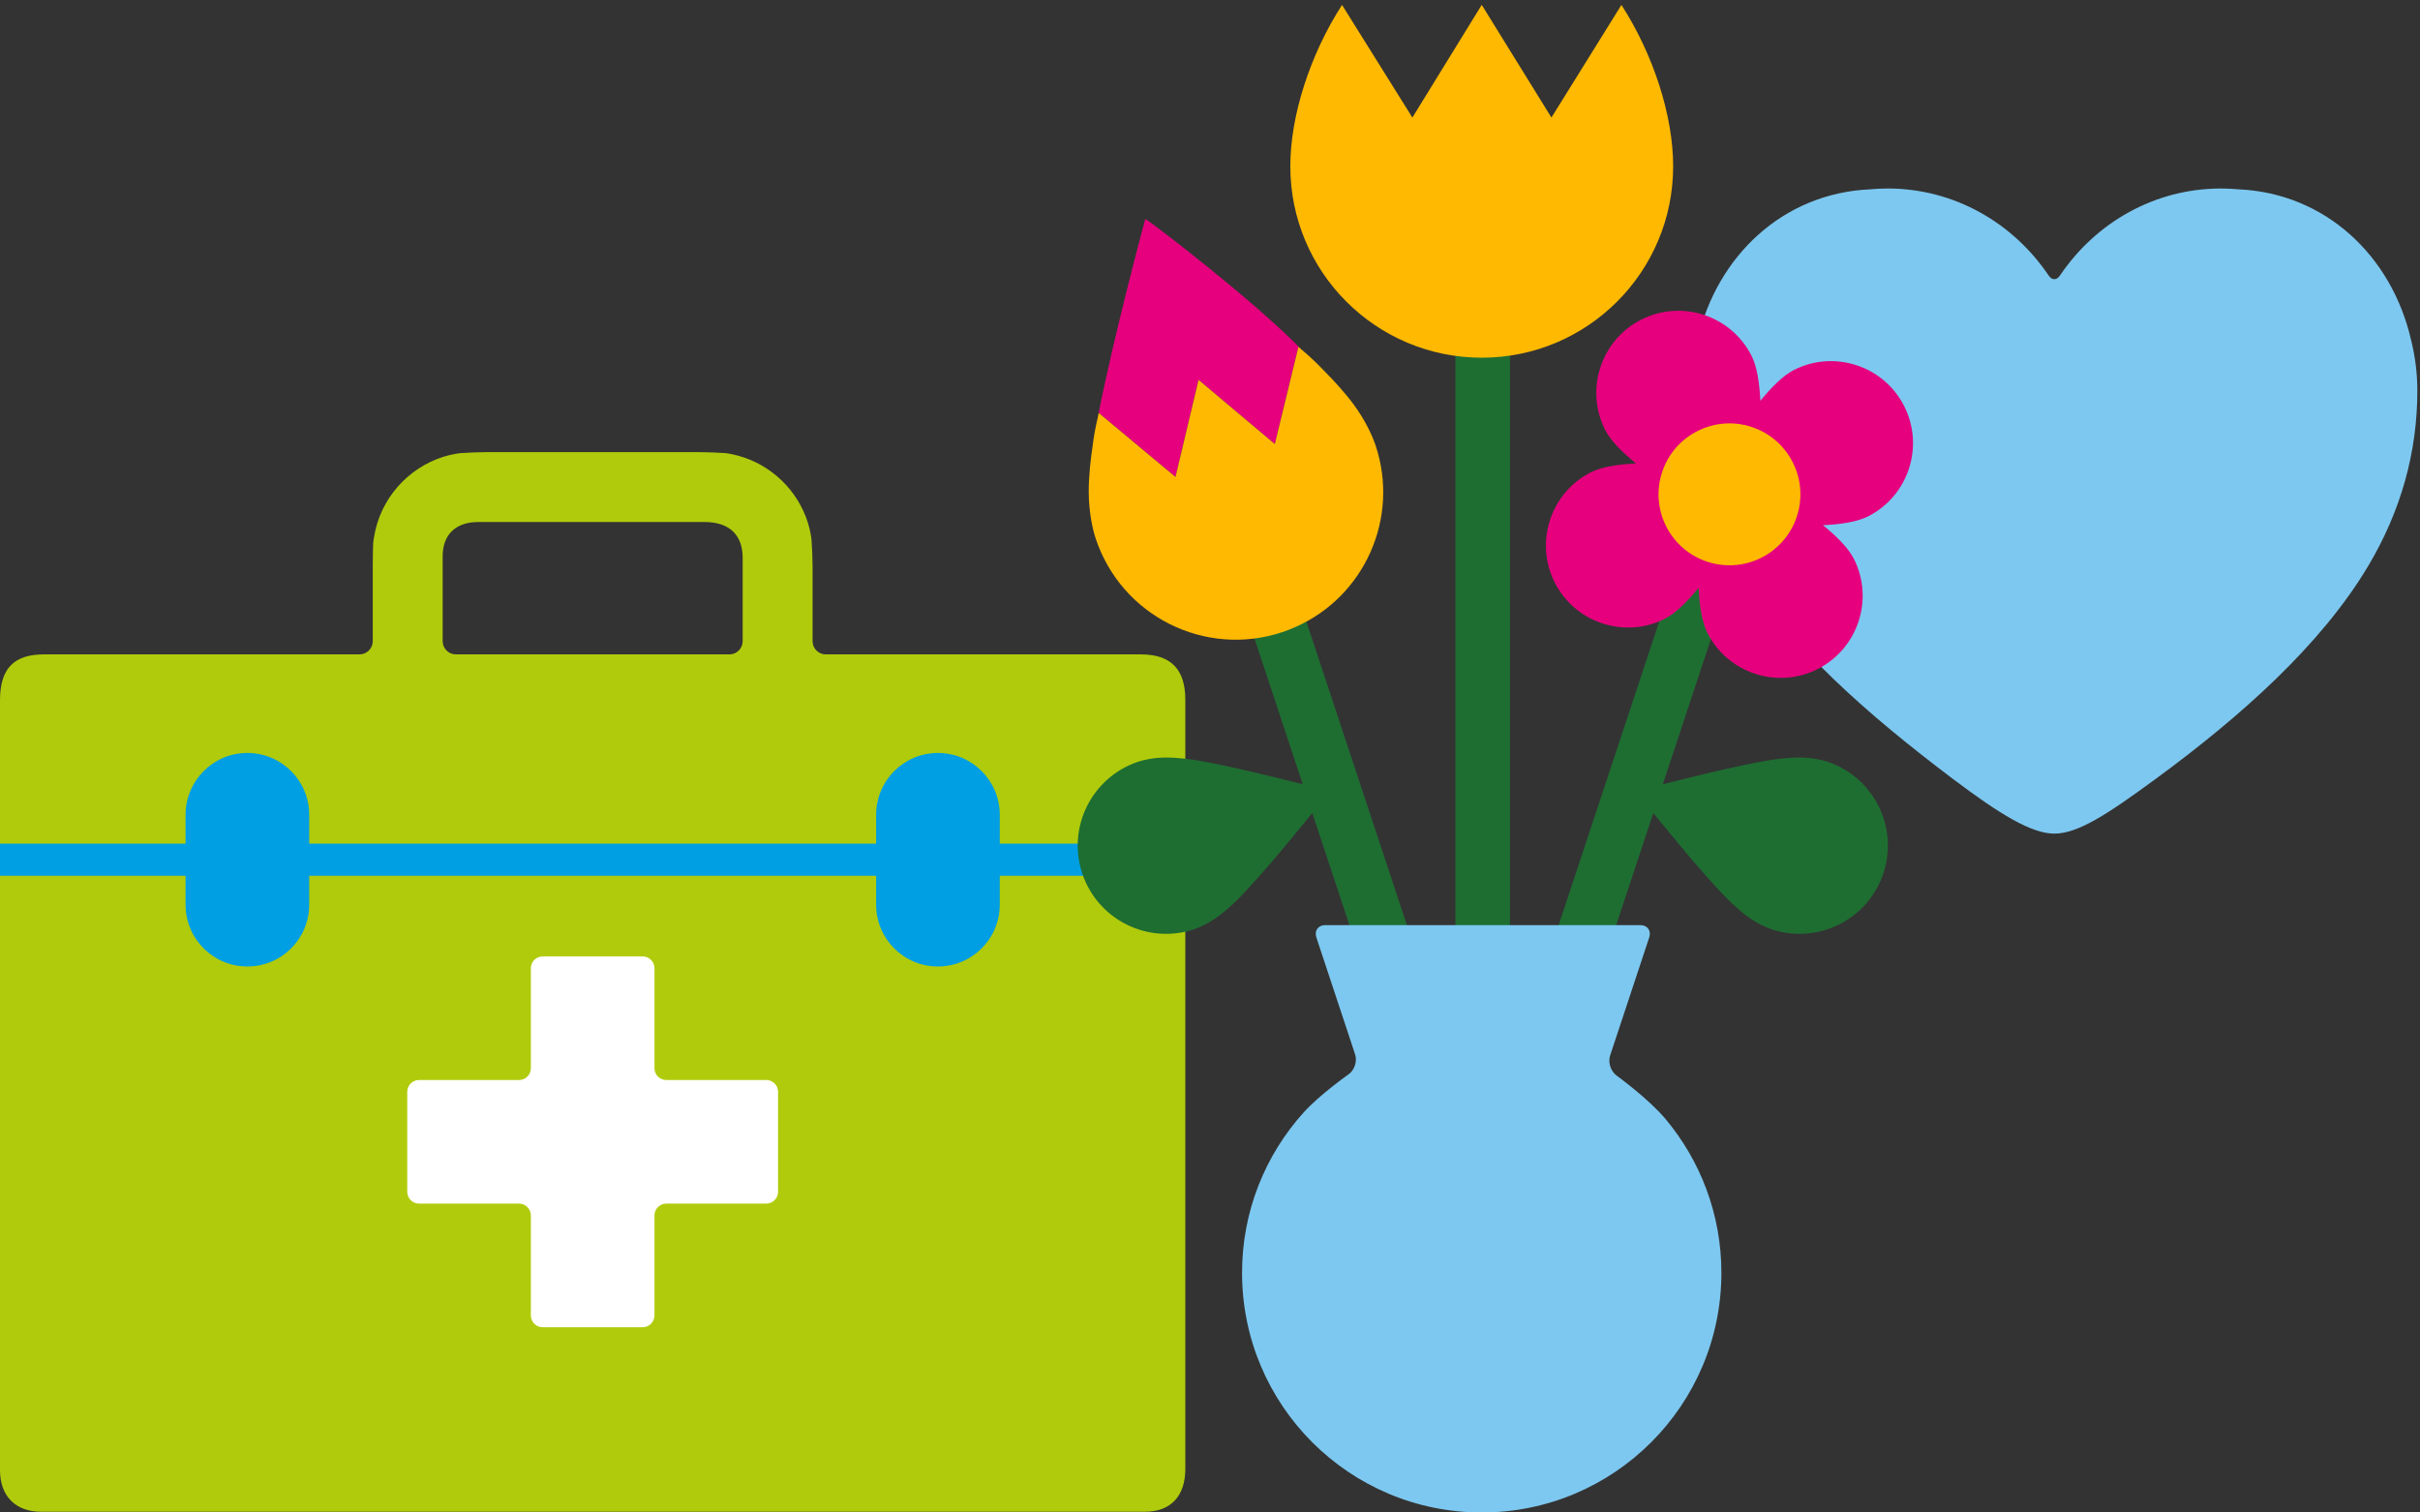 <?xml version="1.0" encoding="utf-8"?>
<!-- Generator: Adobe Illustrator 16.0.0, SVG Export Plug-In . SVG Version: 6.00 Build 0)  -->
<!DOCTYPE svg PUBLIC "-//W3C//DTD SVG 1.1//EN" "http://www.w3.org/Graphics/SVG/1.1/DTD/svg11.dtd">
<svg version="1.1" id="Lager_1" xmlns="http://www.w3.org/2000/svg" xmlns:xlink="http://www.w3.org/1999/xlink" x="0px" y="0px"
	 viewBox="0 0 1280 800" enable-background="new 0 0 1280 800" xml:space="preserve">
<rect x="0" y="0" width="1280" height="800" fill="#333333" stroke="none"/>
<path fill="#7DC8F0" d="M1275.406,180.34c-0.006-0.034-0.012-0.078-0.021-0.111c-0.049-0.18-0.09-0.346-0.137-0.523
	c-10.264-44.443-45.328-77.568-91.348-79.57c-3.021-0.268-6.064-0.436-9.15-0.436c-35.197,0-66.219,18.105-84.98,45.725
	c-0.672,0.989-1.703,2.334-3.197,2.201c-1.498,0.133-2.533-1.212-3.199-2.201c-18.762-27.619-49.783-45.725-84.979-45.725
	c-3.088,0-6.137,0.168-9.154,0.436c-46.021,2.002-81.082,35.127-91.354,79.57c-0.039,0.178-0.088,0.344-0.127,0.523
	c-0.012,0.033-0.016,0.077-0.027,0.111c-2.07,8.435-3.182,17.257-3.182,26.359c0,32.248,8.559,63.358,25.891,92.509
	c25.02,42.052,68.154,79.282,112.146,112.521c25.582,19.317,42.072,29.199,53.984,29.199c12.398,0,27.678-9.882,53.979-29.199
	c44.418-32.625,87.131-70.469,112.143-112.521c17.344-29.15,25.9-60.261,25.9-92.509
	C1278.594,197.597,1277.48,188.774,1275.406,180.34z"/>
<g>
	<path fill="#B0CB0B" d="M603.459,346.126H436.763c-3.834,0-6.971-3.136-6.971-6.969v-39.613c0-3.853-0.252-10.126-0.561-13.958
		c0,0-0.309-3.989-1.897-9.042c-5.401-17.173-19.265-30.629-36.669-35.449c-4.568-1.278-7.338-1.472-7.338-1.472
		c-3.832-0.252-10.106-0.484-13.959-0.484H257.585c-3.853,0-10.125,0.252-13.959,0.542c0,0-3.969,0.329-9.022,1.897
		c-19.118,6.021-33.648,22.497-36.804,42.711c-0.417,2.689-0.417,2.689-0.417,2.689c-0.126,3.06-0.223,8.713-0.223,12.565v39.613
		c0,3.833-3.146,6.969-6.98,6.969H23.32C7.918,346.126,0,352.999,0,370.442v407.158c0,13.707,8.228,22.013,21.675,22.013h583.836
		c14.019,0,21.434-8.597,21.434-22.652V370.037C626.945,354.277,619.53,346.126,603.459,346.126z M234.139,294.201
		c0-11.462,6.95-18.083,18.78-18.083h119.799c12.951,0,20.097,6.776,20.097,18.915v44.124c0,3.833-3.157,6.969-6.989,6.969H241.128
		c-3.843,0-6.99-3.136-6.99-6.969V294.201z"/>
	<path fill="#009FE4" d="M626.945,446.241h-98.141v-15.276c0-18.064-14.656-32.701-32.721-32.701
		c-18.043,0-32.68,14.637-32.68,32.701v15.276H163.55v-15.276c0-18.064-14.637-32.701-32.7-32.701
		c-18.044,0-32.7,14.637-32.7,32.701v15.276H0v16.999h98.149v15.274c0,18.084,14.656,32.699,32.7,32.699
		c18.063,0,32.7-14.615,32.7-32.699V463.24h299.854v15.274c0,18.084,14.637,32.699,32.68,32.699
		c18.064,0,32.721-14.615,32.721-32.699V463.24h98.141V446.241z"/>
	<path fill="#FFFFFF" d="M352.396,571.253c-3.428,0-6.227-2.786-6.227-6.235v-52.912c0-3.427-2.797-6.214-6.224-6.214h-52.933
		c-3.427,0-6.234,2.787-6.234,6.214v52.912c0,3.449-2.807,6.235-6.215,6.235h-52.932c-3.428,0-6.224,2.809-6.224,6.234v52.933
		c0,3.408,2.796,6.214,6.224,6.214h52.932c3.408,0,6.215,2.808,6.215,6.234v52.914c0,3.443,2.808,6.233,6.234,6.233h52.933
		c3.427,0,6.224-2.79,6.224-6.233v-52.914c0-3.427,2.799-6.234,6.227-6.234h52.926c3.427,0,6.215-2.806,6.215-6.214v-52.933
		c0-3.426-2.788-6.234-6.215-6.234H352.396z"/>
</g>
<g>
	<path fill="#1E6E32" d="M652.91,305.66l36.16,109.183c-14.986-3.848-38.682-9.686-55.275-12.57
		c-3.213-0.525-10.758-1.642-17.2-1.598c-6.427,0.023-11.745,1.268-14.495,2.188c-24.519,8.133-37.79,34.565-29.706,59.029
		c8.122,24.509,34.56,37.779,59.079,29.668c2.75-0.919,7.756-3.104,12.943-6.909c5.203-3.782,10.588-9.183,12.816-11.565
		c11.611-12.199,27.148-31.022,36.871-43.068l61.309,185.134l27.395-9.074L680.314,296.588L652.91,305.66z"/>
	<path fill="#1E6E32" d="M915.668,305.66l-36.162,109.183c14.977-3.848,38.676-9.686,55.27-12.57
		c3.213-0.525,10.758-1.642,17.207-1.598c6.428,0.023,11.74,1.268,14.494,2.188c24.529,8.133,37.791,34.565,29.701,59.029
		c-8.121,24.509-34.555,37.779-59.084,29.668c-2.732-0.919-7.752-3.104-12.932-6.909c-5.205-3.782-10.594-9.183-12.824-11.565
		c-11.607-12.199-27.131-31.022-36.859-43.068L813.176,615.15l-27.416-9.074l102.492-309.488L915.668,305.66z"/>
	<path fill="#E6007E" d="M621.734,252.271l12.22-51.334l40.337,33.931l12.473-51.398c0.547,0.437,1.061,0.929,1.596,1.378
		c-23.879-24.673-77.716-66.201-82.597-69.033c0,0-16.779,61.97-25.258,105.619c0.225-0.994,0.405-2,0.65-3.006L621.734,252.271z"/>
	<path fill="#FFB900" d="M716.119,214.121c-4.863-6.646-11.285-13.49-15.789-18.006c-3.76-3.988-7.766-7.76-11.965-11.268
		c-0.541-0.449-1.055-0.941-1.602-1.378l-12.479,51.409l-40.332-33.941l-12.215,51.345l-40.578-33.844
		c-0.251,0.995-0.432,2.001-0.662,3.007c-1.113,4.809-2.026,9.695-2.606,14.615c-0.967,6.318-2.104,15.98-2.033,24.497
		c0.087,10.767,2.143,19.654,3.652,24.212c13.57,40.982,57.712,63.174,98.643,49.619c2.504-0.831,4.932-1.794,7.275-2.844
		c36.18-16.092,54.941-57.355,42.201-95.822C726.117,231.151,722.488,222.789,716.119,214.121"/>
	<polygon fill="#1E6E32" points="798.658,357.039 798.658,153.025 769.799,153.025 769.799,357.06 769.799,373.041 769.799,735.724 
		798.658,735.724 798.658,373.041 	"/>
	<path fill="#FFB900" d="M747.039,62.175l36.688-59.599l36.859,59.599l37.037-59.577c16.955,26.367,27.35,58.604,27.35,85.374
		c0,55.905-45.344,101.226-101.246,101.226c-55.926,0-101.246-45.32-101.246-101.226c0-26.771,10.395-59.007,27.35-85.374
		L747.039,62.175z"/>
	<path fill="#E6007E" d="M948.932,195.646c-5.652,2.854-11.838,8.996-17.84,16.353c-0.447-9.477-1.771-18.102-4.623-23.753
		c-10.756-21.37-36.906-30.006-58.287-19.229c-21.359,10.758-29.996,36.904-19.219,58.276c2.844,5.651,8.986,11.849,16.334,17.851
		c-9.488,0.448-18.104,1.77-23.744,4.611c-21.381,10.77-29.996,36.905-19.238,58.288c10.777,21.359,36.914,29.994,58.285,19.237
		c5.65-2.842,11.838-9.006,17.838-16.352c0.461,9.488,1.773,18.103,4.615,23.742c10.777,21.382,36.926,30.018,58.285,19.24
		c21.383-10.758,30.008-36.905,19.24-58.287c-2.842-5.651-8.986-11.838-16.342-17.84c9.477-0.438,18.09-1.771,23.752-4.612
		c21.361-10.779,29.996-36.904,19.229-58.287C996.451,193.516,970.303,184.879,948.932,195.646z"/>
	<path fill="#FFB900" d="M931.65,294.98c-18.518,9.324-41.082,1.879-50.395-16.627c-9.324-18.518-1.881-41.068,16.637-50.394
		c18.496-9.313,41.049-1.88,50.373,16.626C957.59,263.094,950.145,285.655,931.65,294.98z"/>
	<path fill="#7DC8F0" d="M855.02,568.866c-3.061-2.229-4.58-6.975-3.389-10.56l20.682-62.461c1.182-3.586-0.928-6.517-4.699-6.517
		H700.969c-3.775,0-5.893,2.931-4.705,6.517l20.508,61.914c1.186,3.586-0.367,8.286-3.455,10.473c0,0-15.326,10.777-23.846,20.244
		c-20.213,22.453-32.521,52.165-32.521,84.764c0,70.002,56.754,126.76,126.777,126.76c70.004,0,126.76-56.758,126.76-126.76
		c0-31.023-11.15-59.445-29.646-81.484C871.941,581.153,855.02,568.866,855.02,568.866z"/>
</g>
</svg>

